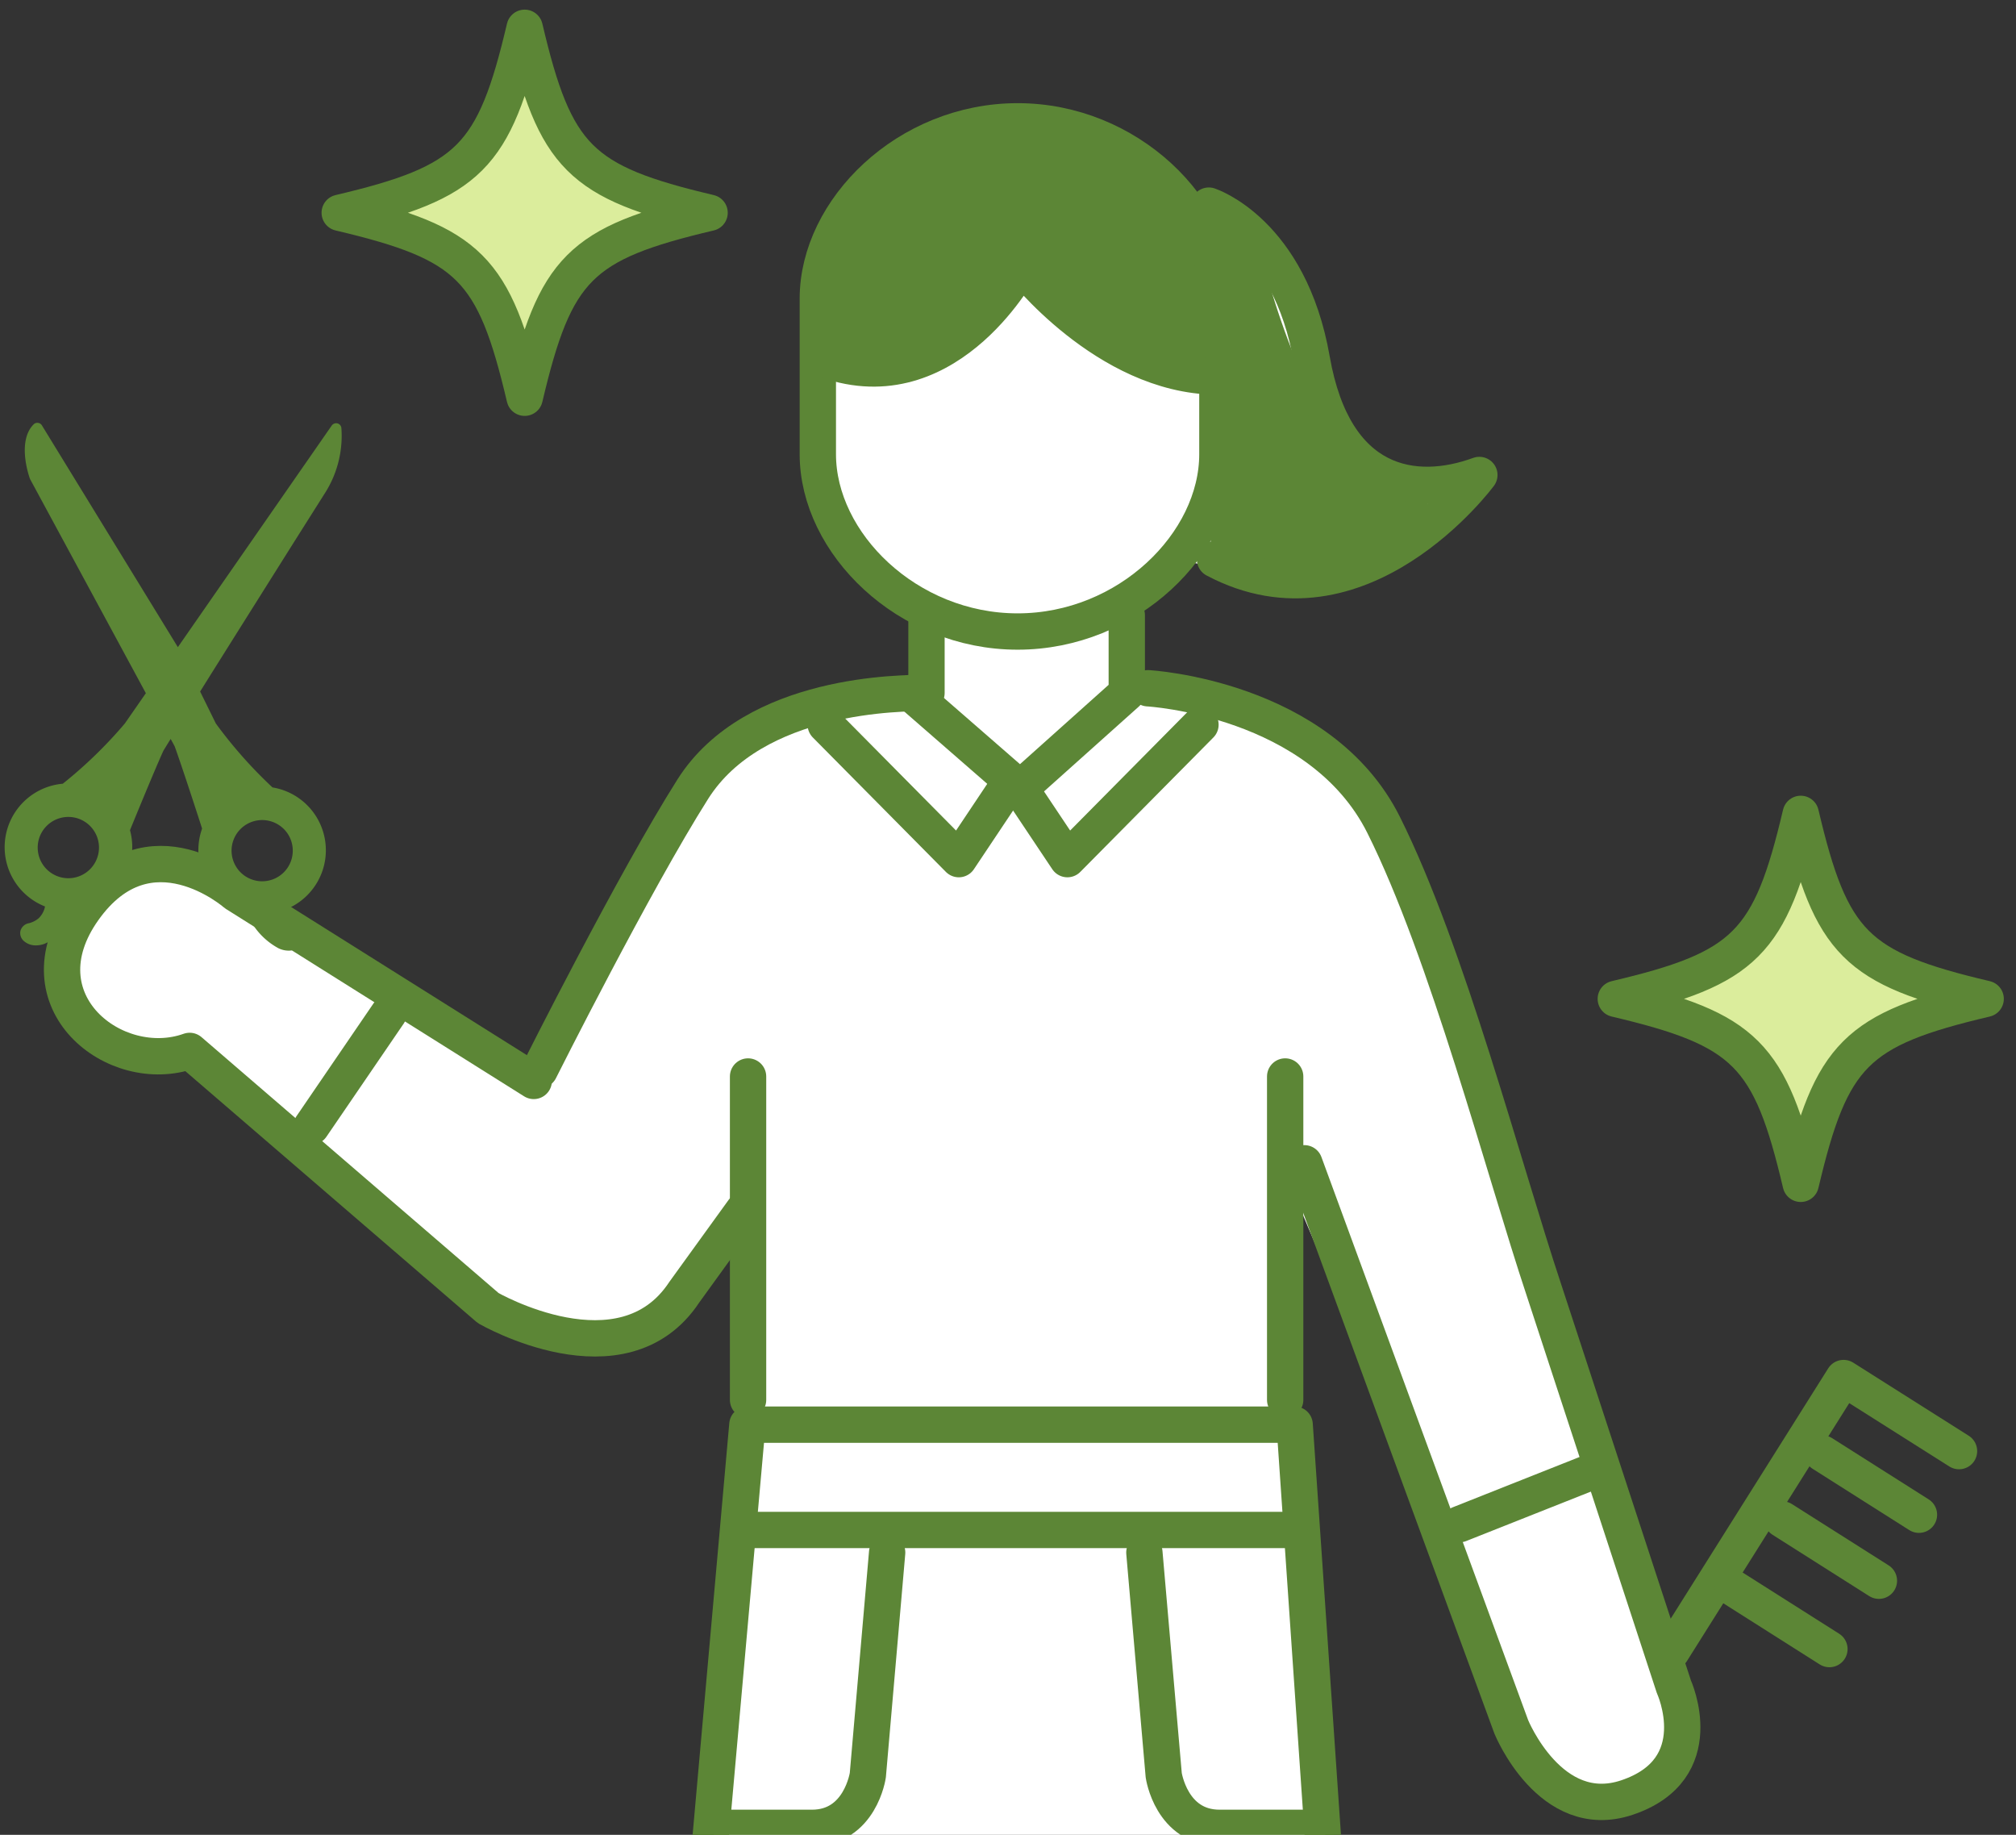 <svg xmlns="http://www.w3.org/2000/svg" xmlns:xlink="http://www.w3.org/1999/xlink" width="111" height="101" viewBox="0 0 111 101">
  <rect x="0" y="0" width="111" height="101" fill="#333333" stroke="none"/>
  <defs>
    <clipPath id="clip-path">
      <rect id="長方形_24659" data-name="長方形 24659" width="111" height="101" transform="translate(943 3785.172)" fill="none"/>
    </clipPath>
    <clipPath id="clip-path-2">
      <rect id="長方形_24656" data-name="長方形 24656" width="110.243" height="159.88" fill="none"/>
    </clipPath>
  </defs>
  <g id="reason_illust5" transform="translate(-943 -3785.172)" clip-path="url(#clip-path)">
    <g id="グループ_16774" data-name="グループ 16774" transform="translate(943.257 3785.532)">
      <g id="グループ_16769" data-name="グループ 16769">
        <g id="グループ_16768" data-name="グループ 16768" clip-path="url(#clip-path-2)">
          <path id="パス_139186" data-name="パス 139186" d="M68.083,157.537H43.043A11.93,11.93,0,0,1,43.3,151.5c1.038-2.595,1.882-4.606,1.882-4.606V129.382H35.776l4.866-52.611-.52-9.926s-3.5,3.309-4.994,4.67S26.953,72.684,24.1,69.895,9.7,56.92,9.7,56.92s-5.644.52-6.552-3.308,2.789-8.435,5.968-7.2S28.9,57.44,28.9,57.44L38.955,40.183s2.854-2.659,5.514-3.049,5.774-.714,5.774-.714l-.65-3.762s-5.254-4.217-5.773-6.552.648-11.872.648-11.872S45.7,7.292,51.476,6s7.914.194,10.509,1.945,5.9,2.531,7.2,5.126S73.727,24.355,76,25a27.643,27.643,0,0,1,2.854.908A7.112,7.112,0,0,1,74.115,30c-3.827,1.233-9.666-.454-9.666-.454L61.6,31.684v3.893s7.2.973,11.093,5.449,5.19,9.991,7.915,16.932S88.388,81.9,89.75,85.593A46.007,46.007,0,0,1,91.7,94.416c.066.324-.908,3.827-4.152,3.5s-6.163-6.682-7.4-10.25S70.094,63.6,70.224,63.8s.26,12.715.26,12.975S73.6,118.1,73.6,118.1l.454,11.677-7.979-.13-.194,18.035s2.724,5.838,2.205,9.86" transform="translate(0.512 0.938)" fill="#fff"/>
          <path id="パス_139187" data-name="パス 139187" d="M36.126,11.182c-7.141,1.68-8.5,3.042-10.182,10.182-1.681-7.14-3.042-8.5-10.183-10.182C22.9,9.5,24.263,8.14,25.944,1c1.68,7.14,3.041,8.5,10.182,10.182" transform="translate(2.687 0.17)" fill="#dbed9c"/>
          <path id="パス_139188" data-name="パス 139188" d="M96.152,48.15c-7.141,1.68-8.5,3.042-10.182,10.182-1.681-7.14-3.042-8.5-10.183-10.182,7.141-1.68,8.5-3.042,10.183-10.182,1.68,7.14,3.041,8.5,10.182,10.182" transform="translate(12.921 6.473)" fill="#dbed9c"/>
        </g>
      </g>
      <g id="グループ_16771" data-name="グループ 16771">
        <g id="グループ_16770" data-name="グループ 16770" clip-path="url(#clip-path-2)">
          <path id="パス_139189" data-name="パス 139189" d="M38.843,18.036s-1.1-7.265,2.271-9.731,5.514-3.7,9.73-2.659A22.042,22.042,0,0,1,58.695,9.8l3.892,2.919s1.817,7.461,4.217,9.6a21.556,21.556,0,0,0,5.384,3.373s-1.687,3.763-4.541,4.087-7.525-.2-7.785-.714.584-5.19.52-5.644-.26-4.152-.26-4.152-5.838-1.687-7.4-2.984S49.157,13.3,49.157,13.3s-2.659,4.541-4.865,5.06a44.642,44.642,0,0,1-4.412.778Z" transform="translate(6.593 0.899)" fill="#5c8636"/>
        </g>
      </g>
      <g id="グループ_16773" data-name="グループ 16773">
        <g id="グループ_16772" data-name="グループ 16772" clip-path="url(#clip-path-2)">
          <path id="パス_139190" data-name="パス 139190" d="M60.251,18.58V15.16c0-4.9-4.925-9.761-11-9.761s-11,4.86-11,9.761v8.562c0,4.9,4.925,9.761,11,9.761s11-4.861,11-9.761V19.263" transform="translate(6.521 0.92)" fill="none" stroke="#5c8636" stroke-linecap="round" stroke-linejoin="round" stroke-width="2"/>
          <path id="パス_139191" data-name="パス 139191" d="M60.041,18.29c-6.041-.073-10.7-6.113-10.7-6.113s-3.857,7.351-10.408,5.313" transform="translate(6.638 2.076)" fill="none" stroke="#5c8636" stroke-linecap="round" stroke-linejoin="round" stroke-width="2"/>
          <path id="パス_139192" data-name="パス 139192" d="M56.643,9.363s4.441,1.435,5.671,8.472,5.671,7.653,9.225,6.355c0,0-6.559,8.883-14.554,4.647" transform="translate(9.657 1.596)" fill="none" stroke="#5c8636" stroke-linecap="round" stroke-linejoin="round" stroke-width="2"/>
          <path id="パス_139193" data-name="パス 139193" d="M46.464,28.624v4.282c-1.3,0-9.489-.034-12.862,5.286-3.219,5.076-8.433,15.468-8.433,15.468" transform="translate(4.291 4.88)" fill="none" stroke="#5c8636" stroke-linecap="round" stroke-linejoin="round" stroke-width="2"/>
          <path id="パス_139194" data-name="パス 139194" d="M53.782,32.06s9.472.519,12.975,7.525,6.617,18.971,8.822,25.588l7.159,21.853s2.075,4.54-2.595,6.1c-4.207,1.4-6.358-3.893-6.358-3.893L62.392,58.209" transform="translate(9.169 5.466)" fill="none" stroke="#5c8636" stroke-linecap="round" stroke-linejoin="round" stroke-width="2"/>
          <path id="パス_139195" data-name="パス 139195" d="M78.409,79.549,87.881,64.5l6.357,4.022" transform="translate(13.368 10.996)" fill="none" stroke="#5c8636" stroke-linecap="round" stroke-linejoin="round" stroke-width="2"/>
          <line id="線_983" data-name="線 983" x2="5.32" y2="3.373" transform="translate(100.08 79.647)" fill="none" stroke="#5c8636" stroke-linecap="round" stroke-linejoin="round" stroke-width="2"/>
          <line id="線_984" data-name="線 984" x2="5.32" y2="3.373" transform="translate(97.875 83.28)" fill="none" stroke="#5c8636" stroke-linecap="round" stroke-linejoin="round" stroke-width="2"/>
          <line id="線_985" data-name="線 985" x2="5.32" y2="3.373" transform="translate(95.15 87.042)" fill="none" stroke="#5c8636" stroke-linecap="round" stroke-linejoin="round" stroke-width="2"/>
          <path id="パス_139196" data-name="パス 139196" d="M42.614,32.905l6.033,5.254,5.871-5.254V28.624" transform="translate(7.265 4.88)" fill="none" stroke="#5c8636" stroke-linecap="round" stroke-linejoin="round" stroke-width="2"/>
          <path id="パス_139197" data-name="パス 139197" d="M47.769,37.281l2.6,3.892,7.327-7.4" transform="translate(8.144 5.759)" fill="none" stroke="#5c8636" stroke-linecap="round" stroke-linejoin="round" stroke-width="2"/>
          <path id="パス_139198" data-name="パス 139198" d="M48.549,37.281l-2.6,3.892-7.327-7.4" transform="translate(6.585 5.759)" fill="none" stroke="#5c8636" stroke-linecap="round" stroke-linejoin="round" stroke-width="2"/>
          <path id="パス_139199" data-name="パス 139199" d="M28.671,52.266,12.256,41.953s-4.767-4.184-8.368.876,1.751,9.244,5.838,7.785L26.162,64.769s7.4,4.282,10.8-.876l3.245-4.488" transform="translate(0.46 6.875)" fill="none" stroke="#5c8636" stroke-linecap="round" stroke-linejoin="round" stroke-width="2"/>
          <path id="パス_139200" data-name="パス 139200" d="M14.748,39.649a25.12,25.12,0,0,1-3.121-3.522l-.865-1.759C12.3,31.907,14.35,28.656,15.9,26.19L17.6,23.5a5.866,5.866,0,0,0,.939-3.648.291.291,0,0,0-.221-.245.3.3,0,0,0-.309.118l-8.473,12.2L2.05,19.717a.291.291,0,0,0-.217-.137.284.284,0,0,0-.241.084c-.931.941-.241,2.889-.193,3.01L7.774,34.46,6.613,36.132A24.6,24.6,0,0,1,3.2,39.443,3.507,3.507,0,0,0,2.222,46.2a1.236,1.236,0,0,1-.356.654,1.353,1.353,0,0,1-.519.265.589.589,0,0,0-.475.411.575.575,0,0,0,.192.578.983.983,0,0,0,.662.234,1.349,1.349,0,0,0,.474-.09,3.873,3.873,0,0,0,1.911-1.855A3.521,3.521,0,0,0,6.9,42c.225-.549,1.367-3.338,1.84-4.374.1-.163.235-.387.4-.648l.218.4c.4,1.1,1.331,3.969,1.512,4.534a3.522,3.522,0,0,0,2.443,4.594,3.87,3.87,0,0,0,1.764,1.995,1.291,1.291,0,0,0,.557.13.952.952,0,0,0,.586-.185.577.577,0,0,0,.236-.564.585.585,0,0,0-.442-.445,1.362,1.362,0,0,1-.5-.3,1.246,1.246,0,0,1-.305-.681,3.505,3.505,0,0,0-.461-6.809m1.085,3.164a1.685,1.685,0,1,1-.71-1.078,1.674,1.674,0,0,1,.71,1.078m-10.7.592a1.687,1.687,0,1,1-.162-1.281,1.676,1.676,0,0,1,.162,1.281" transform="translate(0 3.338)" fill="#5c8636"/>
          <line id="線_986" data-name="線 986" y2="17.803" transform="translate(40.931 58.897)" fill="none" stroke="#5c8636" stroke-linecap="round" stroke-linejoin="round" stroke-width="2"/>
          <line id="線_987" data-name="線 987" y2="17.803" transform="translate(70.504 58.897)" fill="none" stroke="#5c8636" stroke-linecap="round" stroke-linejoin="round" stroke-width="2"/>
          <path id="パス_139201" data-name="パス 139201" d="M65.745,66.692H35.613l-4.634,52H69.31Z" transform="translate(5.281 11.37)" fill="none" stroke="#5c8636" stroke-linecap="round" stroke-linejoin="round" stroke-width="2"/>
          <line id="線_988" data-name="線 988" x2="29.895" transform="translate(40.835 83.859)" fill="none" stroke="#5c8636" stroke-linecap="round" stroke-linejoin="round" stroke-width="2"/>
          <path id="パス_139202" data-name="パス 139202" d="M42.9,72.707,41.836,84.962s-.414,2.9-3.078,2.9H33.37" transform="translate(5.689 12.395)" fill="none" stroke="#5c8636" stroke-linecap="round" stroke-linejoin="round" stroke-width="2"/>
          <path id="パス_139203" data-name="パス 139203" d="M53.612,72.707l1.065,12.255s.414,2.9,3.078,2.9h5.388" transform="translate(9.14 12.395)" fill="none" stroke="#5c8636" stroke-linecap="round" stroke-linejoin="round" stroke-width="2"/>
          <line id="線_989" data-name="線 989" x1="4.255" y2="6.229" transform="translate(16.89 55.421)" fill="none" stroke="#5c8636" stroke-linecap="round" stroke-linejoin="round" stroke-width="2"/>
          <line id="線_990" data-name="線 990" y1="2.984" x2="7.525" transform="translate(80.1 80.556)" fill="none" stroke="#5c8636" stroke-linecap="round" stroke-linejoin="round" stroke-width="2"/>
          <path id="パス_139204" data-name="パス 139204" d="M48.463,126.592H40.694s-3.724.426-3.724,7.131v3.4h11.6" transform="translate(6.303 21.582)" fill="none" stroke="#5c8636" stroke-linecap="round" stroke-linejoin="round" stroke-width="2"/>
          <path id="パス_139205" data-name="パス 139205" d="M48.9,126.592h7.769s3.724.426,3.724,7.131v3.4h-11.6" transform="translate(8.318 21.582)" fill="none" stroke="#5c8636" stroke-linecap="round" stroke-linejoin="round" stroke-width="2"/>
          <line id="線_991" data-name="線 991" y2="27.067" transform="translate(55.83 131.217)" fill="none" stroke="#5c8636" stroke-linecap="round" stroke-linejoin="round" stroke-width="2"/>
          <line id="線_992" data-name="線 992" y2="17.205" transform="translate(45.874 130.533)" fill="none" stroke="#5c8636" stroke-linecap="round" stroke-linejoin="round" stroke-width="2"/>
          <line id="線_993" data-name="線 993" y2="17.205" transform="translate(66.022 130.533)" fill="none" stroke="#5c8636" stroke-linecap="round" stroke-linejoin="round" stroke-width="2"/>
          <path id="パス_139206" data-name="パス 139206" d="M36.126,11.182c-7.141,1.68-8.5,3.042-10.182,10.182-1.681-7.14-3.042-8.5-10.183-10.182C22.9,9.5,24.263,8.14,25.944,1,27.624,8.14,28.985,9.5,36.126,11.182Z" transform="translate(2.687 0.17)" fill="none" stroke="#5c8636" stroke-linecap="round" stroke-linejoin="round" stroke-width="2"/>
          <path id="パス_139207" data-name="パス 139207" d="M96.152,48.15c-7.141,1.68-8.5,3.042-10.182,10.182-1.681-7.14-3.042-8.5-10.183-10.182,7.141-1.68,8.5-3.042,10.183-10.182C87.65,45.108,89.011,46.47,96.152,48.15Z" transform="translate(12.921 6.473)" fill="none" stroke="#5c8636" stroke-linecap="round" stroke-linejoin="round" stroke-width="2"/>
        </g>
      </g>
    </g>
  </g>
</svg>
